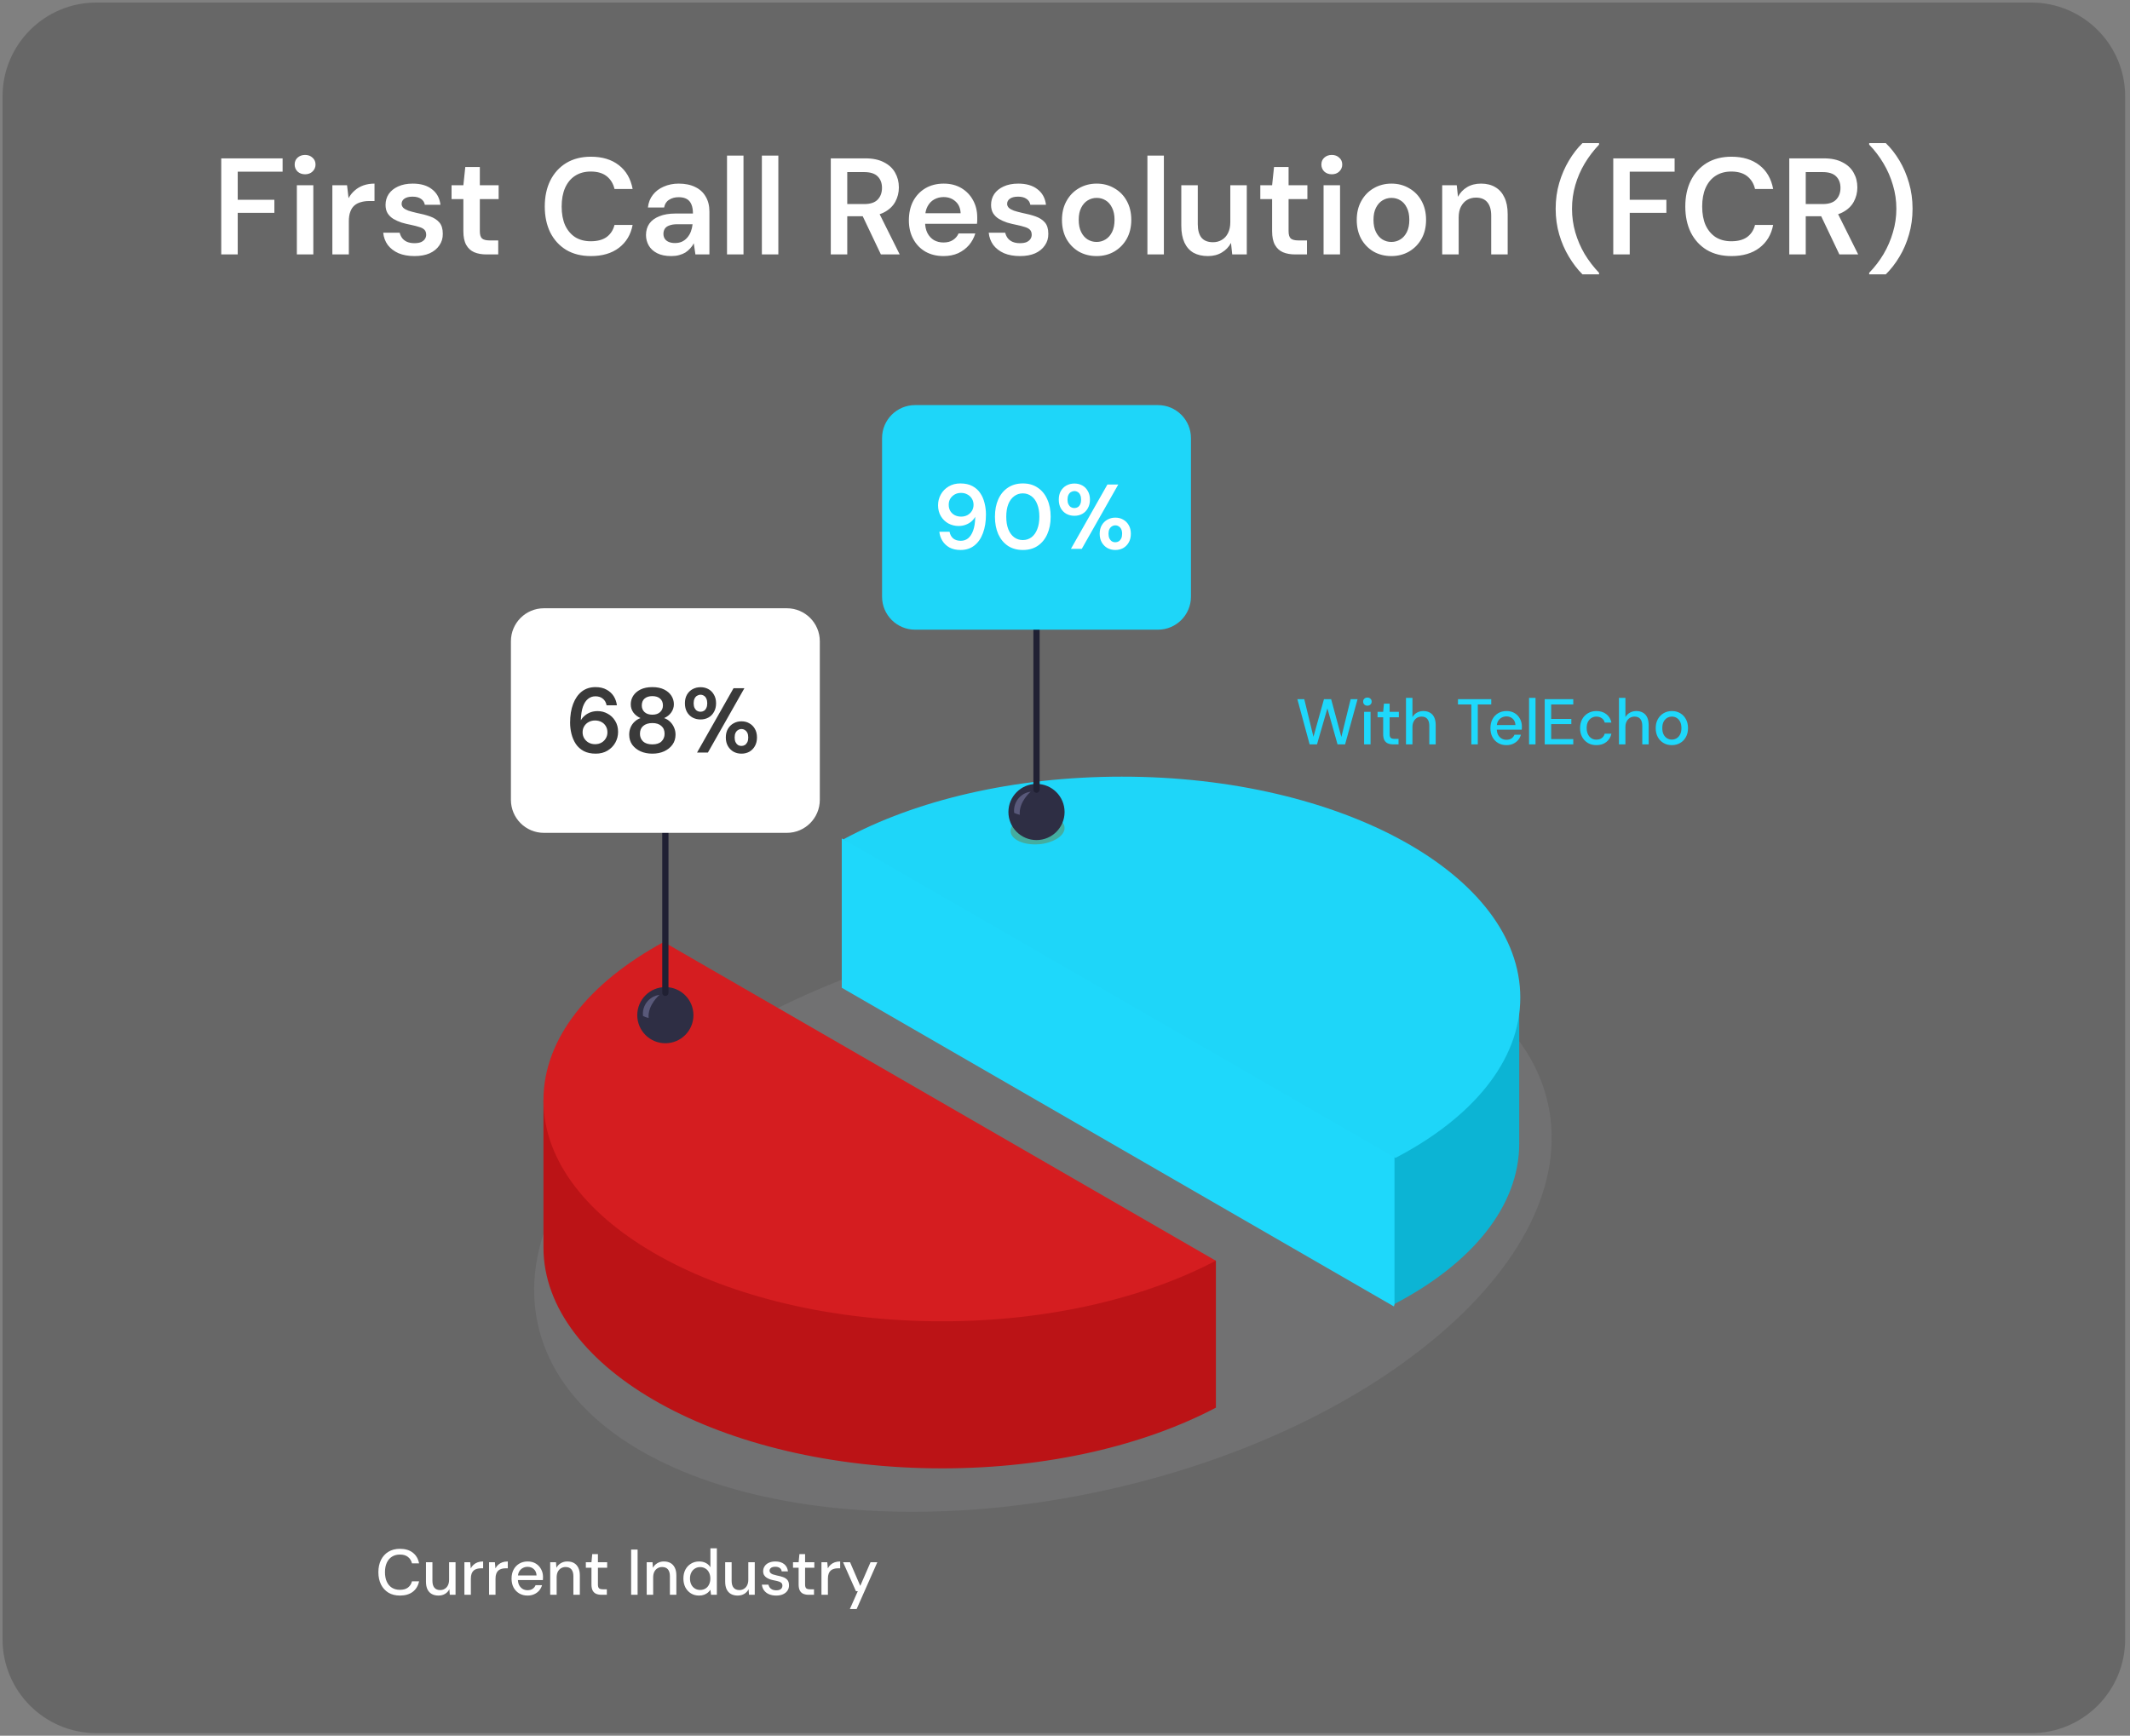 <svg width="611" height="498" viewBox="0 0 611 498" fill="none" xmlns="http://www.w3.org/2000/svg">
<rect x="0" y="0" width="611" height="498" fill="#808080" stroke="none"/>
<path opacity="0.21" d="M609.611 27.672V470.328C609.611 485.209 597.548 497.271 582.668 497.271L27.672 497.271C12.791 497.271 0.729 485.209 0.729 470.328V27.672C0.729 12.791 12.791 0.729 27.672 0.729L582.668 0.729C597.548 0.729 609.611 12.791 609.611 27.672Z" fill="#0B0B0B"/>
<path d="M63.466 73V45.436H81.067V49.256H68.191V57.328H78.704V61.069H68.191V73H63.466ZM85.155 73V53.154H89.88V73H85.155ZM87.517 50.004C86.651 50.004 85.929 49.742 85.352 49.216C84.8 48.665 84.525 47.996 84.525 47.208C84.525 46.394 84.8 45.738 85.352 45.239C85.929 44.714 86.651 44.452 87.517 44.452C88.383 44.452 89.092 44.714 89.644 45.239C90.221 45.738 90.51 46.394 90.51 47.208C90.51 47.996 90.221 48.665 89.644 49.216C89.092 49.742 88.383 50.004 87.517 50.004ZM95.34 73V53.154H99.553L99.987 56.855C100.459 55.989 101.05 55.254 101.759 54.65C102.467 54.02 103.294 53.535 104.239 53.194C105.211 52.852 106.274 52.682 107.429 52.682V57.682H105.775C104.988 57.682 104.239 57.788 103.531 57.998C102.822 58.181 102.205 58.496 101.68 58.943C101.181 59.362 100.787 59.953 100.499 60.715C100.21 61.45 100.065 62.381 100.065 63.51V73H95.34ZM118.906 73.472C117.147 73.472 115.611 73.197 114.299 72.646C113.012 72.068 111.988 71.281 111.227 70.283C110.492 69.259 110.059 68.091 109.928 66.778H114.653C114.784 67.33 115.02 67.842 115.362 68.314C115.703 68.76 116.162 69.115 116.74 69.377C117.344 69.64 118.053 69.771 118.866 69.771C119.654 69.771 120.297 69.666 120.796 69.456C121.295 69.22 121.662 68.918 121.898 68.55C122.135 68.183 122.253 67.789 122.253 67.369C122.253 66.739 122.082 66.254 121.741 65.912C121.4 65.571 120.901 65.308 120.244 65.125C119.614 64.915 118.853 64.718 117.961 64.534C117.016 64.35 116.097 64.127 115.204 63.865C114.338 63.576 113.55 63.221 112.842 62.801C112.159 62.381 111.608 61.843 111.188 61.187C110.794 60.531 110.597 59.73 110.597 58.785C110.597 57.63 110.899 56.593 111.503 55.674C112.133 54.755 113.025 54.033 114.18 53.508C115.362 52.957 116.766 52.682 118.394 52.682C120.704 52.682 122.541 53.22 123.907 54.296C125.298 55.346 126.112 56.829 126.348 58.746H121.859C121.728 58.011 121.36 57.446 120.756 57.052C120.153 56.632 119.352 56.422 118.354 56.422C117.331 56.422 116.543 56.619 115.992 57.013C115.467 57.381 115.204 57.879 115.204 58.509C115.204 58.903 115.362 59.271 115.677 59.612C116.018 59.927 116.504 60.203 117.134 60.439C117.764 60.649 118.538 60.859 119.457 61.069C120.927 61.358 122.226 61.699 123.355 62.093C124.484 62.486 125.377 63.064 126.033 63.825C126.689 64.587 127.017 65.663 127.017 67.054C127.044 68.314 126.715 69.43 126.033 70.401C125.377 71.372 124.445 72.134 123.237 72.685C122.03 73.21 120.586 73.472 118.906 73.472ZM139.534 73C138.195 73 137.027 72.79 136.029 72.37C135.058 71.95 134.296 71.254 133.745 70.283C133.194 69.312 132.918 67.999 132.918 66.345V57.131H129.532V53.154H132.918L133.47 47.917H137.643V53.154H143.038V57.131H137.643V66.345C137.643 67.343 137.853 68.038 138.273 68.432C138.72 68.8 139.455 68.984 140.479 68.984H142.92V73H139.534ZM169.501 73.472C166.771 73.472 164.408 72.882 162.413 71.701C160.444 70.493 158.922 68.826 157.845 66.7C156.795 64.547 156.27 62.066 156.27 59.258C156.27 56.422 156.795 53.942 157.845 51.815C158.922 49.663 160.444 47.983 162.413 46.775C164.408 45.568 166.771 44.964 169.501 44.964C172.782 44.964 175.46 45.778 177.534 47.405C179.607 49.006 180.92 51.277 181.471 54.217H176.274C175.906 52.669 175.158 51.448 174.029 50.555C172.9 49.663 171.378 49.216 169.461 49.216C167.729 49.216 166.233 49.623 164.972 50.437C163.739 51.225 162.78 52.38 162.098 53.902C161.442 55.399 161.114 57.184 161.114 59.258C161.114 61.331 161.442 63.116 162.098 64.613C162.78 66.083 163.739 67.225 164.972 68.038C166.233 68.826 167.729 69.22 169.461 69.22C171.378 69.22 172.9 68.813 174.029 67.999C175.158 67.159 175.906 66.004 176.274 64.534H181.471C180.946 67.317 179.634 69.509 177.534 71.11C175.46 72.685 172.782 73.472 169.501 73.472ZM192.553 73.472C190.925 73.472 189.573 73.197 188.497 72.646C187.421 72.094 186.62 71.359 186.095 70.441C185.57 69.522 185.307 68.524 185.307 67.448C185.307 66.188 185.622 65.098 186.253 64.18C186.909 63.261 187.867 62.552 189.127 62.053C190.387 61.528 191.936 61.266 193.773 61.266H198.774C198.774 60.216 198.63 59.349 198.341 58.667C198.052 57.958 197.606 57.433 197.002 57.092C196.399 56.751 195.624 56.58 194.679 56.58C193.603 56.58 192.684 56.829 191.923 57.328C191.161 57.801 190.689 58.536 190.505 59.533H185.859C186.016 58.116 186.489 56.908 187.276 55.91C188.064 54.887 189.101 54.099 190.387 53.548C191.7 52.97 193.13 52.682 194.679 52.682C196.543 52.682 198.131 53.01 199.444 53.666C200.756 54.296 201.754 55.215 202.436 56.422C203.145 57.604 203.5 59.034 203.5 60.715V73H199.483L199.011 69.811C198.748 70.335 198.407 70.821 197.987 71.267C197.593 71.714 197.134 72.108 196.609 72.449C196.084 72.764 195.48 73.013 194.797 73.197C194.141 73.381 193.393 73.472 192.553 73.472ZM193.616 69.732C194.377 69.732 195.047 69.6 195.624 69.338C196.228 69.049 196.74 68.655 197.16 68.157C197.606 67.632 197.947 67.054 198.184 66.424C198.42 65.794 198.577 65.125 198.656 64.416V64.337H194.285C193.367 64.337 192.605 64.455 192.002 64.692C191.398 64.901 190.965 65.216 190.702 65.636C190.44 66.057 190.308 66.542 190.308 67.094C190.308 67.645 190.44 68.117 190.702 68.511C190.965 68.905 191.345 69.207 191.844 69.417C192.343 69.627 192.933 69.732 193.616 69.732ZM208.548 73V44.649H213.274V73H208.548ZM218.546 73V44.649H223.272V73H218.546ZM238.315 73V45.436H248.199C250.378 45.436 252.176 45.817 253.594 46.578C255.037 47.313 256.1 48.311 256.783 49.571C257.492 50.805 257.846 52.209 257.846 53.784C257.846 55.254 257.505 56.619 256.822 57.879C256.14 59.139 255.077 60.15 253.633 60.911C252.189 61.673 250.338 62.053 248.081 62.053H243.041V73H238.315ZM252.688 73L246.899 60.833H252.018L258.082 73H252.688ZM243.041 58.549H247.884C249.643 58.549 250.929 58.129 251.743 57.289C252.583 56.422 253.003 55.294 253.003 53.902C253.003 52.537 252.596 51.448 251.782 50.634C250.968 49.794 249.669 49.374 247.884 49.374H243.041V58.549ZM270.677 73.472C268.708 73.472 266.975 73.052 265.479 72.213C263.983 71.346 262.815 70.139 261.975 68.59C261.135 67.041 260.715 65.256 260.715 63.235C260.715 61.135 261.121 59.297 261.935 57.722C262.775 56.147 263.943 54.913 265.44 54.02C266.962 53.128 268.721 52.682 270.716 52.682C272.659 52.682 274.352 53.115 275.796 53.981C277.24 54.847 278.355 56.016 279.143 57.486C279.93 58.929 280.324 60.557 280.324 62.368C280.324 62.631 280.324 62.92 280.324 63.235C280.324 63.55 280.298 63.878 280.245 64.219H264.101V61.187H275.56C275.507 59.743 275.021 58.614 274.103 57.801C273.184 56.961 272.042 56.541 270.677 56.541C269.706 56.541 268.813 56.764 267.999 57.21C267.185 57.656 266.542 58.326 266.07 59.218C265.597 60.084 265.361 61.187 265.361 62.526V63.668C265.361 64.901 265.584 65.965 266.03 66.857C266.503 67.75 267.133 68.432 267.92 68.905C268.734 69.351 269.64 69.574 270.637 69.574C271.74 69.574 272.646 69.338 273.354 68.865C274.09 68.393 274.628 67.763 274.969 66.975H279.773C279.405 68.209 278.802 69.325 277.962 70.322C277.122 71.294 276.085 72.068 274.851 72.646C273.617 73.197 272.226 73.472 270.677 73.472ZM292.602 73.472C290.843 73.472 289.307 73.197 287.995 72.646C286.708 72.068 285.685 71.281 284.923 70.283C284.188 69.259 283.755 68.091 283.624 66.778H288.349C288.48 67.33 288.717 67.842 289.058 68.314C289.399 68.76 289.858 69.115 290.436 69.377C291.04 69.64 291.749 69.771 292.562 69.771C293.35 69.771 293.993 69.666 294.492 69.456C294.991 69.22 295.358 68.918 295.594 68.55C295.831 68.183 295.949 67.789 295.949 67.369C295.949 66.739 295.778 66.254 295.437 65.912C295.096 65.571 294.597 65.308 293.941 65.125C293.31 64.915 292.549 64.718 291.657 64.534C290.712 64.35 289.793 64.127 288.9 63.865C288.034 63.576 287.246 63.221 286.538 62.801C285.855 62.381 285.304 61.843 284.884 61.187C284.49 60.531 284.293 59.73 284.293 58.785C284.293 57.63 284.595 56.593 285.199 55.674C285.829 54.755 286.721 54.033 287.876 53.508C289.058 52.957 290.462 52.682 292.09 52.682C294.4 52.682 296.237 53.22 297.603 54.296C298.994 55.346 299.808 56.829 300.044 58.746H295.555C295.424 58.011 295.056 57.446 294.452 57.052C293.849 56.632 293.048 56.422 292.05 56.422C291.027 56.422 290.239 56.619 289.688 57.013C289.163 57.381 288.9 57.879 288.9 58.509C288.9 58.903 289.058 59.271 289.373 59.612C289.714 59.927 290.2 60.203 290.83 60.439C291.46 60.649 292.234 60.859 293.153 61.069C294.623 61.358 295.922 61.699 297.051 62.093C298.18 62.486 299.073 63.064 299.729 63.825C300.385 64.587 300.713 65.663 300.713 67.054C300.74 68.314 300.411 69.43 299.729 70.401C299.073 71.372 298.141 72.134 296.933 72.685C295.726 73.21 294.282 73.472 292.602 73.472ZM314.552 73.472C312.662 73.472 310.955 73.039 309.433 72.173C307.936 71.281 306.755 70.06 305.889 68.511C305.049 66.936 304.629 65.138 304.629 63.116C304.629 61.043 305.062 59.231 305.928 57.682C306.795 56.107 307.976 54.887 309.472 54.02C310.995 53.128 312.701 52.682 314.591 52.682C316.481 52.682 318.174 53.128 319.671 54.02C321.193 54.887 322.375 56.094 323.215 57.643C324.081 59.192 324.514 61.003 324.514 63.077C324.514 65.151 324.081 66.962 323.215 68.511C322.348 70.06 321.154 71.281 319.631 72.173C318.135 73.039 316.442 73.472 314.552 73.472ZM314.552 69.417C315.497 69.417 316.35 69.18 317.111 68.708C317.899 68.235 318.529 67.527 319.001 66.582C319.474 65.636 319.71 64.468 319.71 63.077C319.71 61.686 319.474 60.531 319.001 59.612C318.555 58.667 317.938 57.958 317.151 57.486C316.389 57.013 315.536 56.777 314.591 56.777C313.672 56.777 312.819 57.013 312.032 57.486C311.244 57.958 310.614 58.667 310.142 59.612C309.669 60.531 309.433 61.686 309.433 63.077C309.433 64.468 309.669 65.636 310.142 66.582C310.614 67.527 311.231 68.235 311.992 68.708C312.78 69.18 313.633 69.417 314.552 69.417ZM329.14 73V44.649H333.865V73H329.14ZM346.501 73.472C344.9 73.472 343.522 73.157 342.367 72.528C341.238 71.871 340.371 70.9 339.768 69.614C339.164 68.301 338.862 66.687 338.862 64.77V53.154H343.587V64.298C343.587 66.004 343.942 67.303 344.65 68.196C345.385 69.062 346.488 69.496 347.958 69.496C348.903 69.496 349.743 69.272 350.478 68.826C351.239 68.38 351.83 67.737 352.25 66.897C352.696 66.03 352.919 64.98 352.919 63.746V53.154H357.645V73H353.471L353.116 69.692C352.513 70.847 351.633 71.766 350.478 72.449C349.349 73.131 348.024 73.472 346.501 73.472ZM371.526 73C370.187 73 369.019 72.79 368.021 72.37C367.05 71.95 366.289 71.254 365.737 70.283C365.186 69.312 364.91 67.999 364.91 66.345V57.131H361.524V53.154H364.91L365.462 47.917H369.636V53.154H375.03V57.131H369.636V66.345C369.636 67.343 369.846 68.038 370.266 68.432C370.712 68.8 371.447 68.984 372.471 68.984H374.912V73H371.526ZM379.673 73V53.154H384.398V73H379.673ZM382.035 50.004C381.169 50.004 380.447 49.742 379.87 49.216C379.318 48.665 379.043 47.996 379.043 47.208C379.043 46.394 379.318 45.738 379.87 45.239C380.447 44.714 381.169 44.452 382.035 44.452C382.902 44.452 383.61 44.714 384.162 45.239C384.739 45.738 385.028 46.394 385.028 47.208C385.028 47.996 384.739 48.665 384.162 49.216C383.61 49.742 382.902 50.004 382.035 50.004ZM399.112 73.472C397.222 73.472 395.515 73.039 393.993 72.173C392.497 71.281 391.315 70.06 390.449 68.511C389.609 66.936 389.189 65.138 389.189 63.116C389.189 61.043 389.622 59.231 390.488 57.682C391.355 56.107 392.536 54.887 394.032 54.02C395.555 53.128 397.261 52.682 399.151 52.682C401.041 52.682 402.734 53.128 404.231 54.02C405.753 54.887 406.935 56.094 407.775 57.643C408.641 59.192 409.074 61.003 409.074 63.077C409.074 65.151 408.641 66.962 407.775 68.511C406.908 70.06 405.714 71.281 404.191 72.173C402.695 73.039 401.002 73.472 399.112 73.472ZM399.112 69.417C400.057 69.417 400.91 69.18 401.671 68.708C402.459 68.235 403.089 67.527 403.561 66.582C404.034 65.636 404.27 64.468 404.27 63.077C404.27 61.686 404.034 60.531 403.561 59.612C403.115 58.667 402.498 57.958 401.711 57.486C400.949 57.013 400.096 56.777 399.151 56.777C398.232 56.777 397.379 57.013 396.592 57.486C395.804 57.958 395.174 58.667 394.702 59.612C394.229 60.531 393.993 61.686 393.993 63.077C393.993 64.468 394.229 65.636 394.702 66.582C395.174 67.527 395.791 68.235 396.552 68.708C397.34 69.18 398.193 69.417 399.112 69.417ZM413.7 73V53.154H417.874L418.228 56.462C418.832 55.307 419.698 54.388 420.827 53.705C421.956 53.023 423.294 52.682 424.843 52.682C426.445 52.682 427.81 53.023 428.938 53.705C430.067 54.362 430.934 55.333 431.537 56.619C432.167 57.906 432.482 59.507 432.482 61.423V73H427.757V61.856C427.757 60.203 427.39 58.929 426.655 58.037C425.92 57.144 424.83 56.698 423.386 56.698C422.441 56.698 421.588 56.921 420.827 57.367C420.092 57.814 419.501 58.47 419.055 59.336C418.635 60.176 418.425 61.2 418.425 62.408V73H413.7ZM453.929 78.71C452.485 77.266 451.186 75.573 450.031 73.63C448.876 71.714 447.957 69.6 447.274 67.29C446.592 64.98 446.251 62.513 446.251 59.888C446.251 57.262 446.592 54.795 447.274 52.485C447.957 50.175 448.876 48.048 450.031 46.106C451.186 44.163 452.485 42.483 453.929 41.066H458.694V41.499C457.119 43.152 455.74 44.964 454.559 46.933C453.404 48.875 452.512 50.936 451.882 53.115C451.252 55.294 450.937 57.551 450.937 59.888C450.937 62.224 451.252 64.481 451.882 66.66C452.512 68.839 453.404 70.913 454.559 72.882C455.74 74.825 457.119 76.623 458.694 78.276V78.71H453.929ZM462.77 73V45.436H480.372V49.256H467.496V57.328H478.009V61.069H467.496V73H462.77ZM496.666 73.472C493.936 73.472 491.573 72.882 489.578 71.701C487.61 70.493 486.087 68.826 485.011 66.7C483.961 64.547 483.436 62.066 483.436 59.258C483.436 56.422 483.961 53.942 485.011 51.815C486.087 49.663 487.61 47.983 489.578 46.775C491.573 45.568 493.936 44.964 496.666 44.964C499.948 44.964 502.625 45.778 504.699 47.405C506.773 49.006 508.085 51.277 508.637 54.217H503.439C503.071 52.669 502.323 51.448 501.194 50.555C500.066 49.663 498.543 49.216 496.627 49.216C494.894 49.216 493.398 49.623 492.138 50.437C490.904 51.225 489.946 52.38 489.263 53.902C488.607 55.399 488.279 57.184 488.279 59.258C488.279 61.331 488.607 63.116 489.263 64.613C489.946 66.083 490.904 67.225 492.138 68.038C493.398 68.826 494.894 69.22 496.627 69.22C498.543 69.22 500.066 68.813 501.194 67.999C502.323 67.159 503.071 66.004 503.439 64.534H508.637C508.112 67.317 506.799 69.509 504.699 71.11C502.625 72.685 499.948 73.472 496.666 73.472ZM513.26 73V45.436H523.144C525.323 45.436 527.121 45.817 528.539 46.578C529.982 47.313 531.046 48.311 531.728 49.571C532.437 50.805 532.791 52.209 532.791 53.784C532.791 55.254 532.45 56.619 531.767 57.879C531.085 59.139 530.022 60.15 528.578 60.911C527.134 61.673 525.283 62.053 523.026 62.053H517.986V73H513.26ZM527.633 73L521.844 60.833H526.963L533.027 73H527.633ZM517.986 58.549H522.829C524.588 58.549 525.874 58.129 526.688 57.289C527.528 56.422 527.948 55.294 527.948 53.902C527.948 52.537 527.541 51.448 526.727 50.634C525.913 49.794 524.614 49.374 522.829 49.374H517.986V58.549ZM540.947 78.71H536.182V78.276C537.784 76.623 539.162 74.825 540.317 72.882C541.472 70.913 542.364 68.839 542.994 66.66C543.651 64.481 543.979 62.224 543.979 59.888C543.979 57.551 543.651 55.294 542.994 53.115C542.364 50.936 541.472 48.875 540.317 46.933C539.162 44.964 537.784 43.152 536.182 41.499V41.066H540.947C542.417 42.483 543.729 44.163 544.885 46.106C546.04 48.048 546.945 50.175 547.602 52.485C548.284 54.795 548.625 57.262 548.625 59.888C548.625 62.513 548.284 64.98 547.602 67.29C546.945 69.6 546.04 71.714 544.885 73.63C543.729 75.573 542.417 77.266 540.947 78.71Z" fill="white"/>
<path opacity="0.08" d="M444.072 316.784C449.014 339.506 436.034 363.791 411.219 384.298C388.174 403.442 354.961 419.329 316.418 427.717C236.387 445.129 163.732 423.684 154.264 379.848C149.417 357.561 161.781 333.778 185.64 313.489C208.685 293.805 242.522 277.511 281.908 268.905C361.901 251.485 434.509 272.891 444.072 316.784Z" fill="#E9E9F4"/>
<path d="M241.466 240.572V283.405L399.852 374.845L414.527 323.34L241.466 240.572Z" fill="#1ED8FB"/>
<path d="M348.788 361.717V403.877C328.29 414.67 300.663 421.298 270.224 421.298C207.084 421.298 155.892 392.894 155.892 357.864V315.694L348.788 361.717Z" fill="#BB1316"/>
<path d="M435.797 285.945V328.105C435.797 346.226 422.05 362.615 400.019 374.128V285.945H435.797Z" fill="#0CB4D4"/>
<path d="M436.101 286.202C436.101 304.361 422.354 320.712 400.294 332.225L241.937 240.823C262.529 229.642 290.695 222.835 321.769 222.835C384.909 222.797 436.101 251.162 436.101 286.202Z" fill="#1ED6F9"/>
<path d="M348.75 361.717C328.261 372.491 300.625 379.1 270.224 379.1C207.084 379.1 155.892 350.697 155.892 315.666C155.892 297.876 169.146 281.79 190.392 270.278L348.75 361.717Z" fill="#D51D20"/>
<path d="M198.905 295.671C198.999 296.892 198.157 298.056 196.727 298.937C195.133 299.867 193.343 300.409 191.501 300.518C187.231 300.849 183.614 299.221 183.434 296.882C183.34 295.69 184.154 294.544 185.536 293.663C187.149 292.707 188.966 292.149 190.838 292.035C195.117 291.704 198.762 293.332 198.905 295.671Z" fill="#D51D20"/>
<path d="M190.859 299.325C195.309 299.325 198.916 295.718 198.916 291.268C198.916 286.818 195.309 283.211 190.859 283.211C186.409 283.211 182.802 286.818 182.802 291.268C182.802 295.718 186.409 299.325 190.859 299.325Z" fill="#2E2E44"/>
<path d="M190.858 285.767C190.622 285.767 190.395 285.673 190.228 285.506C190.062 285.339 189.968 285.113 189.968 284.877V231.157C189.991 230.935 190.095 230.73 190.26 230.581C190.425 230.432 190.64 230.35 190.862 230.35C191.085 230.35 191.3 230.432 191.465 230.581C191.63 230.73 191.734 230.935 191.757 231.157V284.877C191.757 284.995 191.734 285.111 191.689 285.22C191.643 285.328 191.577 285.427 191.493 285.51C191.41 285.592 191.31 285.658 191.201 285.702C191.092 285.746 190.975 285.768 190.858 285.767Z" fill="#202033"/>
<path d="M189.191 285.445C189.191 285.445 185.764 288.285 186.057 292.072C185.505 291.951 184.968 291.766 184.457 291.523C184.28 290.09 184.679 288.645 185.567 287.505C186.454 286.366 187.758 285.625 189.191 285.445Z" fill="#59597A"/>
<path d="M225.7 174.521H156.026C150.797 174.521 146.559 178.76 146.559 183.989V229.491C146.559 234.72 150.797 238.959 156.026 238.959H225.7C230.928 238.959 235.167 234.72 235.167 229.491V183.989C235.167 178.76 230.928 174.521 225.7 174.521Z" fill="white"/>
<path d="M170.893 216.237C169.522 216.237 168.361 215.982 167.412 215.473C166.48 214.963 165.733 214.286 165.17 213.442C164.608 212.58 164.195 211.622 163.931 210.567C163.667 209.513 163.535 208.431 163.535 207.324C163.535 205.267 163.825 203.482 164.406 201.97C164.986 200.441 165.812 199.254 166.885 198.41C167.975 197.566 169.284 197.144 170.814 197.144C172.08 197.144 173.144 197.39 174.005 197.883C174.884 198.357 175.57 198.99 176.062 199.781C176.554 200.573 176.853 201.434 176.959 202.366H174.005C173.847 201.539 173.486 200.907 172.924 200.467C172.379 200.01 171.667 199.781 170.788 199.781C169.996 199.781 169.293 200.028 168.678 200.52C168.063 201.012 167.579 201.75 167.227 202.735C166.876 203.72 166.674 204.968 166.621 206.48C166.621 206.515 166.621 206.55 166.621 206.585C166.621 206.603 166.621 206.629 166.621 206.664C166.902 206.155 167.28 205.706 167.755 205.319C168.23 204.915 168.775 204.599 169.39 204.37C170.023 204.142 170.7 204.027 171.421 204.027C172.458 204.027 173.416 204.273 174.295 204.766C175.192 205.24 175.913 205.926 176.458 206.823C177.02 207.719 177.301 208.774 177.301 209.987C177.301 211.095 177.038 212.123 176.51 213.073C175.983 214.022 175.236 214.787 174.269 215.367C173.302 215.947 172.177 216.237 170.893 216.237ZM170.709 213.521C171.394 213.521 172.001 213.372 172.528 213.073C173.056 212.774 173.469 212.37 173.768 211.86C174.084 211.35 174.242 210.77 174.242 210.119C174.242 209.433 174.084 208.836 173.768 208.326C173.469 207.816 173.047 207.42 172.502 207.139C171.974 206.858 171.368 206.717 170.682 206.717C170.014 206.717 169.408 206.867 168.862 207.165C168.335 207.447 167.913 207.842 167.597 208.352C167.28 208.862 167.122 209.442 167.122 210.093C167.122 210.761 167.28 211.35 167.597 211.86C167.913 212.37 168.335 212.774 168.862 213.073C169.408 213.372 170.023 213.521 170.709 213.521ZM187.133 216.237C185.885 216.237 184.76 216.018 183.758 215.578C182.755 215.121 181.956 214.488 181.358 213.679C180.778 212.853 180.487 211.886 180.487 210.778C180.487 210.04 180.619 209.354 180.883 208.721C181.147 208.088 181.525 207.543 182.017 207.086C182.509 206.612 183.081 206.26 183.731 206.031C182.87 205.645 182.184 205.108 181.674 204.423C181.182 203.72 180.936 202.937 180.936 202.076C180.936 201.179 181.173 200.362 181.648 199.623C182.123 198.885 182.817 198.287 183.731 197.83C184.663 197.373 185.797 197.144 187.133 197.144C188.469 197.144 189.595 197.373 190.509 197.83C191.423 198.287 192.117 198.885 192.592 199.623C193.067 200.362 193.304 201.179 193.304 202.076C193.304 202.92 193.049 203.702 192.539 204.423C192.047 205.126 191.37 205.662 190.509 206.031C191.177 206.26 191.748 206.612 192.223 207.086C192.715 207.561 193.093 208.115 193.357 208.748C193.638 209.363 193.779 210.04 193.779 210.778C193.779 211.886 193.48 212.853 192.882 213.679C192.284 214.488 191.485 215.121 190.482 215.578C189.498 216.018 188.381 216.237 187.133 216.237ZM187.133 213.574C188.294 213.574 189.164 213.293 189.744 212.73C190.342 212.15 190.641 211.42 190.641 210.541C190.641 209.557 190.324 208.801 189.691 208.273C189.076 207.728 188.223 207.456 187.133 207.456C186.043 207.456 185.173 207.728 184.522 208.273C183.889 208.801 183.573 209.557 183.573 210.541C183.573 211.42 183.872 212.15 184.47 212.73C185.085 213.293 185.973 213.574 187.133 213.574ZM187.133 205.056C188.083 205.056 188.821 204.81 189.348 204.317C189.893 203.807 190.166 203.175 190.166 202.419C190.166 201.557 189.893 200.898 189.348 200.441C188.821 199.966 188.083 199.729 187.133 199.729C186.184 199.729 185.437 199.966 184.892 200.441C184.364 200.898 184.1 201.557 184.1 202.419C184.1 203.192 184.364 203.825 184.892 204.317C185.437 204.81 186.184 205.056 187.133 205.056ZM199.95 215.921L210.419 197.461H213.531L203.062 215.921H199.95ZM212.687 216.237C211.861 216.237 211.105 216.053 210.419 215.684C209.751 215.297 209.215 214.761 208.811 214.075C208.406 213.372 208.204 212.545 208.204 211.596C208.204 210.629 208.406 209.803 208.811 209.117C209.215 208.431 209.751 207.904 210.419 207.535C211.105 207.148 211.861 206.955 212.687 206.955C213.549 206.955 214.305 207.148 214.955 207.535C215.623 207.904 216.151 208.431 216.538 209.117C216.942 209.803 217.144 210.629 217.144 211.596C217.144 212.545 216.942 213.372 216.538 214.075C216.151 214.761 215.623 215.297 214.955 215.684C214.287 216.053 213.531 216.237 212.687 216.237ZM212.661 214.022C213.03 214.022 213.364 213.934 213.663 213.758C213.962 213.565 214.199 213.293 214.375 212.941C214.551 212.572 214.639 212.123 214.639 211.596C214.639 211.051 214.551 210.603 214.375 210.251C214.199 209.899 213.962 209.636 213.663 209.46C213.382 209.266 213.057 209.17 212.687 209.17C212.336 209.17 212.011 209.266 211.712 209.46C211.413 209.636 211.175 209.899 211 210.251C210.824 210.603 210.736 211.051 210.736 211.596C210.736 212.123 210.824 212.572 211 212.941C211.175 213.293 211.404 213.565 211.685 213.758C211.984 213.934 212.309 214.022 212.661 214.022ZM200.952 206.427C200.108 206.427 199.343 206.242 198.658 205.873C197.99 205.504 197.453 204.968 197.049 204.265C196.662 203.561 196.469 202.735 196.469 201.786C196.469 200.836 196.662 200.019 197.049 199.333C197.453 198.63 197.998 198.094 198.684 197.724C199.37 197.355 200.126 197.171 200.952 197.171C201.796 197.171 202.552 197.355 203.22 197.724C203.888 198.094 204.415 198.63 204.802 199.333C205.207 200.019 205.409 200.836 205.409 201.786C205.409 202.735 205.207 203.561 204.802 204.265C204.415 204.968 203.888 205.504 203.22 205.873C202.552 206.242 201.796 206.427 200.952 206.427ZM200.926 204.212C201.295 204.212 201.629 204.124 201.928 203.948C202.227 203.755 202.455 203.482 202.613 203.131C202.789 202.761 202.877 202.313 202.877 201.786C202.877 201.258 202.789 200.81 202.613 200.441C202.455 200.071 202.227 199.799 201.928 199.623C201.629 199.43 201.304 199.333 200.952 199.333C200.6 199.333 200.266 199.43 199.95 199.623C199.651 199.799 199.414 200.071 199.238 200.441C199.062 200.81 198.974 201.258 198.974 201.786C198.974 202.313 199.062 202.761 199.238 203.131C199.414 203.482 199.651 203.755 199.95 203.948C200.249 204.124 200.574 204.212 200.926 204.212Z" fill="#3A3A3A"/>
<path d="M305.37 237.387C305.465 238.598 304.622 239.763 303.193 240.653C301.596 241.575 299.807 242.113 297.967 242.225C293.697 242.556 290.08 240.927 289.9 238.589C289.805 237.396 290.62 236.26 292.002 235.37C293.614 234.413 295.432 233.857 297.304 233.751C301.583 233.41 305.19 235.039 305.37 237.387Z" fill="#44ADA0"/>
<path d="M297.325 241.032C301.774 241.032 305.382 237.425 305.382 232.975C305.382 228.525 301.774 224.918 297.325 224.918C292.875 224.918 289.268 228.525 289.268 232.975C289.268 237.425 292.875 241.032 297.325 241.032Z" fill="#2E2E44"/>
<path d="M297.322 227.474C297.086 227.474 296.86 227.38 296.693 227.213C296.526 227.046 296.432 226.82 296.432 226.584V172.873C296.42 172.748 296.433 172.622 296.472 172.502C296.511 172.382 296.575 172.272 296.659 172.179C296.744 172.085 296.847 172.011 296.962 171.959C297.077 171.908 297.201 171.882 297.327 171.882C297.453 171.882 297.578 171.908 297.693 171.959C297.808 172.011 297.911 172.085 297.995 172.179C298.079 172.272 298.143 172.382 298.182 172.502C298.221 172.622 298.235 172.748 298.222 172.873V226.584C298.208 226.817 298.109 227.037 297.943 227.201C297.777 227.366 297.556 227.463 297.322 227.474Z" fill="#202033"/>
<path d="M295.657 227.152C295.657 227.152 292.229 229.992 292.523 233.779C291.97 233.657 291.434 233.473 290.923 233.23C290.749 231.797 291.149 230.353 292.036 229.214C292.923 228.075 294.225 227.334 295.657 227.152Z" fill="#59597A"/>
<path d="M332.164 116.228H262.491C257.262 116.228 253.023 120.467 253.023 125.696V171.198C253.023 176.426 257.262 180.665 262.491 180.665H332.164C337.393 180.665 341.632 176.426 341.632 171.198V125.696C341.632 120.467 337.393 116.228 332.164 116.228Z" fill="#1ED6F9"/>
<path d="M275.548 157.799C274.3 157.799 273.236 157.562 272.357 157.087C271.496 156.595 270.819 155.953 270.327 155.162C269.834 154.353 269.544 153.491 269.456 152.577H272.384C272.542 153.404 272.894 154.045 273.439 154.502C274.001 154.942 274.722 155.162 275.601 155.162C276.41 155.162 277.113 154.924 277.711 154.45C278.309 153.957 278.783 153.228 279.135 152.261C279.504 151.276 279.706 150.046 279.741 148.569C279.741 148.534 279.741 148.49 279.741 148.437C279.741 148.384 279.741 148.331 279.741 148.279C279.478 148.771 279.108 149.219 278.634 149.624C278.159 150.028 277.605 150.344 276.972 150.573C276.357 150.802 275.689 150.916 274.968 150.916C273.948 150.916 272.981 150.679 272.067 150.204C271.171 149.712 270.45 149.017 269.905 148.12C269.36 147.224 269.087 146.169 269.087 144.956C269.087 143.848 269.351 142.82 269.878 141.87C270.406 140.921 271.153 140.156 272.12 139.576C273.087 138.996 274.203 138.706 275.469 138.706C276.858 138.706 278.018 138.961 278.95 139.471C279.9 139.98 280.656 140.666 281.218 141.528C281.781 142.371 282.185 143.321 282.431 144.376C282.695 145.431 282.827 146.512 282.827 147.619C282.827 149.659 282.537 151.443 281.957 152.973C281.394 154.502 280.568 155.689 279.478 156.533C278.405 157.377 277.095 157.799 275.548 157.799ZM275.707 148.226C276.375 148.226 276.972 148.085 277.5 147.804C278.045 147.505 278.476 147.101 278.792 146.591C279.108 146.063 279.267 145.483 279.267 144.85C279.267 144.182 279.108 143.593 278.792 143.083C278.476 142.556 278.045 142.152 277.5 141.87C276.972 141.571 276.366 141.422 275.68 141.422C274.994 141.422 274.388 141.571 273.86 141.87C273.333 142.169 272.911 142.574 272.595 143.083C272.296 143.576 272.146 144.156 272.146 144.824C272.146 145.51 272.296 146.107 272.595 146.617C272.911 147.127 273.333 147.523 273.86 147.804C274.405 148.085 275.021 148.226 275.707 148.226ZM293.423 157.799C291.753 157.799 290.32 157.403 289.125 156.612C287.929 155.803 287.006 154.687 286.356 153.263C285.723 151.821 285.406 150.151 285.406 148.252C285.406 146.354 285.723 144.692 286.356 143.268C287.006 141.826 287.929 140.71 289.125 139.919C290.32 139.11 291.753 138.706 293.423 138.706C295.076 138.706 296.491 139.11 297.669 139.919C298.865 140.71 299.779 141.826 300.412 143.268C301.062 144.692 301.388 146.354 301.388 148.252C301.388 150.151 301.062 151.821 300.412 153.263C299.779 154.687 298.865 155.803 297.669 156.612C296.491 157.403 295.076 157.799 293.423 157.799ZM293.397 154.951C294.329 154.951 295.155 154.687 295.876 154.16C296.597 153.615 297.151 152.841 297.537 151.839C297.942 150.837 298.144 149.641 298.144 148.252C298.144 146.863 297.942 145.668 297.537 144.666C297.151 143.664 296.597 142.899 295.876 142.371C295.155 141.826 294.329 141.554 293.397 141.554C292.465 141.554 291.639 141.826 290.918 142.371C290.197 142.899 289.635 143.664 289.23 144.666C288.843 145.668 288.65 146.863 288.65 148.252C288.65 149.641 288.843 150.837 289.23 151.839C289.635 152.841 290.197 153.615 290.918 154.16C291.639 154.687 292.465 154.951 293.397 154.951ZM307.196 157.482L317.665 139.022H320.777L310.308 157.482H307.196ZM319.933 157.799C319.107 157.799 318.351 157.614 317.665 157.245C316.997 156.858 316.461 156.322 316.057 155.636C315.652 154.933 315.45 154.107 315.45 153.157C315.45 152.19 315.652 151.364 316.057 150.679C316.461 149.993 316.997 149.465 317.665 149.096C318.351 148.709 319.107 148.516 319.933 148.516C320.795 148.516 321.551 148.709 322.201 149.096C322.869 149.465 323.397 149.993 323.784 150.679C324.188 151.364 324.39 152.19 324.39 153.157C324.39 154.107 324.188 154.933 323.784 155.636C323.397 156.322 322.869 156.858 322.201 157.245C321.533 157.614 320.777 157.799 319.933 157.799ZM319.907 155.584C320.276 155.584 320.61 155.496 320.909 155.32C321.208 155.127 321.445 154.854 321.621 154.502C321.797 154.133 321.885 153.685 321.885 153.157C321.885 152.612 321.797 152.164 321.621 151.812C321.445 151.461 321.208 151.197 320.909 151.021C320.628 150.828 320.303 150.731 319.933 150.731C319.582 150.731 319.257 150.828 318.958 151.021C318.659 151.197 318.421 151.461 318.246 151.812C318.07 152.164 317.982 152.612 317.982 153.157C317.982 153.685 318.07 154.133 318.246 154.502C318.421 154.854 318.65 155.127 318.931 155.32C319.23 155.496 319.555 155.584 319.907 155.584ZM308.198 147.989C307.354 147.989 306.589 147.804 305.904 147.435C305.236 147.066 304.699 146.529 304.295 145.826C303.908 145.123 303.715 144.297 303.715 143.347C303.715 142.398 303.908 141.58 304.295 140.895C304.699 140.191 305.244 139.655 305.93 139.286C306.616 138.917 307.372 138.732 308.198 138.732C309.042 138.732 309.798 138.917 310.466 139.286C311.134 139.655 311.661 140.191 312.048 140.895C312.453 141.58 312.655 142.398 312.655 143.347C312.655 144.297 312.453 145.123 312.048 145.826C311.661 146.529 311.134 147.066 310.466 147.435C309.798 147.804 309.042 147.989 308.198 147.989ZM308.172 145.773C308.541 145.773 308.875 145.685 309.174 145.51C309.473 145.316 309.701 145.044 309.859 144.692C310.035 144.323 310.123 143.875 310.123 143.347C310.123 142.82 310.035 142.371 309.859 142.002C309.701 141.633 309.473 141.36 309.174 141.185C308.875 140.991 308.55 140.895 308.198 140.895C307.846 140.895 307.512 140.991 307.196 141.185C306.897 141.36 306.66 141.633 306.484 142.002C306.308 142.371 306.22 142.82 306.22 143.347C306.22 143.875 306.308 144.323 306.484 144.692C306.66 145.044 306.897 145.316 307.196 145.51C307.495 145.685 307.82 145.773 308.172 145.773Z" fill="white"/>
<path d="M114.711 457.794C113.439 457.794 112.34 457.516 111.413 456.961C110.499 456.392 109.789 455.608 109.282 454.607C108.788 453.594 108.541 452.421 108.541 451.086C108.541 449.765 108.788 448.597 109.282 447.584C109.789 446.571 110.499 445.787 111.413 445.231C112.34 444.663 113.439 444.378 114.711 444.378C116.231 444.378 117.46 444.743 118.399 445.472C119.35 446.201 119.955 447.226 120.215 448.548H118.177C117.991 447.782 117.608 447.17 117.028 446.713C116.459 446.256 115.687 446.028 114.711 446.028C113.834 446.028 113.075 446.232 112.432 446.639C111.79 447.047 111.296 447.627 110.95 448.381C110.604 449.135 110.431 450.036 110.431 451.086C110.431 452.136 110.604 453.044 110.95 453.81C111.296 454.564 111.79 455.145 112.432 455.552C113.075 455.948 113.834 456.145 114.711 456.145C115.687 456.145 116.459 455.929 117.028 455.497C117.608 455.052 117.991 454.453 118.177 453.699H120.215C119.955 454.984 119.35 455.991 118.399 456.72C117.46 457.436 116.231 457.794 114.711 457.794ZM125.767 457.794C125.038 457.794 124.402 457.646 123.859 457.35C123.327 457.053 122.913 456.608 122.617 456.015C122.333 455.423 122.191 454.675 122.191 453.773V448.233H124.044V453.569C124.044 454.447 124.235 455.108 124.618 455.552C125.001 455.997 125.551 456.219 126.267 456.219C126.749 456.219 127.182 456.102 127.565 455.867C127.96 455.633 128.269 455.293 128.491 454.848C128.713 454.403 128.825 453.86 128.825 453.217V448.233H130.678V457.572H129.028L128.899 455.978C128.615 456.547 128.201 456.991 127.657 457.313C127.114 457.634 126.484 457.794 125.767 457.794ZM133.215 457.572V448.233H134.882L135.049 449.993C135.259 449.573 135.531 449.221 135.865 448.937C136.198 448.64 136.587 448.412 137.032 448.251C137.489 448.091 138.008 448.01 138.588 448.01V449.975H137.921C137.538 449.975 137.174 450.024 136.828 450.123C136.482 450.209 136.173 450.364 135.902 450.586C135.642 450.808 135.438 451.111 135.29 451.494C135.142 451.877 135.068 452.353 135.068 452.921V457.572H133.215ZM140.29 457.572V448.233H141.958L142.125 449.993C142.335 449.573 142.607 449.221 142.94 448.937C143.274 448.64 143.663 448.412 144.107 448.251C144.565 448.091 145.083 448.01 145.664 448.01V449.975H144.997C144.614 449.975 144.25 450.024 143.904 450.123C143.558 450.209 143.249 450.364 142.977 450.586C142.718 450.808 142.514 451.111 142.366 451.494C142.217 451.877 142.143 452.353 142.143 452.921V457.572H140.29ZM151.319 457.794C150.43 457.794 149.639 457.591 148.947 457.183C148.256 456.775 147.712 456.207 147.317 455.478C146.934 454.749 146.742 453.903 146.742 452.939C146.742 451.951 146.934 451.093 147.317 450.364C147.712 449.623 148.256 449.048 148.947 448.64C149.639 448.22 150.442 448.01 151.356 448.01C152.27 448.01 153.055 448.214 153.71 448.622C154.364 449.03 154.871 449.573 155.229 450.253C155.587 450.92 155.766 451.661 155.766 452.476C155.766 452.6 155.76 452.736 155.748 452.884C155.748 453.02 155.742 453.174 155.729 453.347H148.095V452.031H153.913C153.876 451.253 153.617 450.648 153.135 450.216C152.653 449.771 152.054 449.548 151.338 449.548C150.831 449.548 150.368 449.666 149.948 449.901C149.528 450.123 149.188 450.456 148.929 450.901C148.682 451.334 148.558 451.883 148.558 452.55V453.069C148.558 453.761 148.682 454.348 148.929 454.83C149.188 455.299 149.528 455.657 149.948 455.904C150.368 456.139 150.825 456.256 151.319 456.256C151.912 456.256 152.4 456.127 152.783 455.867C153.166 455.608 153.45 455.256 153.635 454.811H155.488C155.328 455.379 155.056 455.892 154.673 456.349C154.29 456.794 153.815 457.146 153.246 457.405C152.69 457.665 152.048 457.794 151.319 457.794ZM157.825 457.572V448.233H159.493L159.604 449.826C159.901 449.27 160.321 448.832 160.864 448.511C161.408 448.177 162.032 448.01 162.736 448.01C163.477 448.01 164.113 448.159 164.644 448.455C165.176 448.752 165.589 449.203 165.886 449.808C166.182 450.401 166.331 451.148 166.331 452.05V457.572H164.478V452.235C164.478 451.371 164.286 450.716 163.903 450.271C163.52 449.826 162.964 449.604 162.235 449.604C161.754 449.604 161.321 449.721 160.938 449.956C160.555 450.178 160.246 450.512 160.012 450.957C159.789 451.401 159.678 451.945 159.678 452.587V457.572H157.825ZM172.555 457.572C171.962 457.572 171.449 457.479 171.017 457.294C170.585 457.109 170.251 456.8 170.016 456.368C169.782 455.935 169.664 455.348 169.664 454.607V449.808H168.052V448.233H169.664L169.887 445.898H171.517V448.233H174.167V449.808H171.517V454.626C171.517 455.157 171.629 455.521 171.851 455.719C172.073 455.904 172.456 455.997 173 455.997H174.075V457.572H172.555ZM181.044 457.572V444.601H182.897V457.572H181.044ZM185.512 457.572V448.233H187.18L187.291 449.826C187.587 449.27 188.007 448.832 188.551 448.511C189.094 448.177 189.718 448.01 190.422 448.01C191.164 448.01 191.8 448.159 192.331 448.455C192.862 448.752 193.276 449.203 193.573 449.808C193.869 450.401 194.017 451.148 194.017 452.05V457.572H192.164V452.235C192.164 451.371 191.973 450.716 191.59 450.271C191.207 449.826 190.651 449.604 189.922 449.604C189.44 449.604 189.008 449.721 188.625 449.956C188.242 450.178 187.933 450.512 187.699 450.957C187.476 451.401 187.365 451.945 187.365 452.587V457.572H185.512ZM200.538 457.794C199.649 457.794 198.864 457.584 198.185 457.164C197.506 456.732 196.974 456.151 196.591 455.423C196.221 454.681 196.036 453.841 196.036 452.902C196.036 451.951 196.221 451.111 196.591 450.382C196.974 449.653 197.506 449.079 198.185 448.659C198.877 448.227 199.667 448.01 200.557 448.01C201.286 448.01 201.928 448.159 202.484 448.455C203.04 448.739 203.472 449.147 203.781 449.678V444.23H205.634V457.572H203.966L203.781 456.127C203.596 456.411 203.355 456.683 203.058 456.942C202.762 457.189 202.404 457.393 201.984 457.553C201.564 457.714 201.082 457.794 200.538 457.794ZM200.835 456.182C201.415 456.182 201.928 456.046 202.373 455.775C202.818 455.503 203.157 455.12 203.392 454.626C203.639 454.132 203.763 453.557 203.763 452.902C203.763 452.248 203.639 451.679 203.392 451.198C203.157 450.703 202.818 450.321 202.373 450.049C201.928 449.765 201.415 449.623 200.835 449.623C200.279 449.623 199.779 449.765 199.334 450.049C198.889 450.321 198.543 450.703 198.296 451.198C198.049 451.679 197.926 452.248 197.926 452.902C197.926 453.557 198.049 454.132 198.296 454.626C198.543 455.12 198.889 455.503 199.334 455.775C199.779 456.046 200.279 456.182 200.835 456.182ZM211.596 457.794C210.867 457.794 210.231 457.646 209.688 457.35C209.156 457.053 208.742 456.608 208.446 456.015C208.162 455.423 208.02 454.675 208.02 453.773V448.233H209.873V453.569C209.873 454.447 210.064 455.108 210.447 455.552C210.83 455.997 211.38 456.219 212.096 456.219C212.578 456.219 213.011 456.102 213.394 455.867C213.789 455.633 214.098 455.293 214.32 454.848C214.542 454.403 214.654 453.86 214.654 453.217V448.233H216.507V457.572H214.857L214.728 455.978C214.444 456.547 214.03 456.991 213.486 457.313C212.943 457.634 212.313 457.794 211.596 457.794ZM222.657 457.794C221.866 457.794 221.175 457.665 220.582 457.405C219.989 457.146 219.519 456.781 219.173 456.312C218.828 455.843 218.618 455.293 218.543 454.663H220.433C220.495 454.959 220.613 455.231 220.786 455.478C220.971 455.725 221.218 455.923 221.527 456.071C221.848 456.219 222.225 456.293 222.657 456.293C223.065 456.293 223.398 456.238 223.658 456.127C223.93 456.003 224.127 455.843 224.251 455.645C224.374 455.435 224.436 455.213 224.436 454.978C224.436 454.632 224.35 454.372 224.177 454.2C224.016 454.014 223.769 453.872 223.435 453.773C223.114 453.662 222.725 453.563 222.268 453.477C221.836 453.403 221.416 453.304 221.008 453.18C220.613 453.044 220.254 452.878 219.933 452.68C219.624 452.482 219.377 452.235 219.192 451.939C219.007 451.63 218.914 451.253 218.914 450.808C218.914 450.277 219.056 449.802 219.34 449.382C219.624 448.949 220.026 448.616 220.545 448.381C221.076 448.134 221.7 448.01 222.416 448.01C223.454 448.01 224.288 448.257 224.918 448.752C225.548 449.246 225.918 449.944 226.03 450.846H224.232C224.183 450.426 223.997 450.104 223.676 449.882C223.355 449.647 222.929 449.53 222.398 449.53C221.866 449.53 221.459 449.635 221.175 449.845C220.891 450.055 220.748 450.333 220.748 450.679C220.748 450.901 220.829 451.099 220.989 451.272C221.15 451.445 221.385 451.593 221.694 451.716C222.015 451.828 222.404 451.933 222.861 452.031C223.516 452.155 224.102 452.309 224.621 452.495C225.14 452.68 225.554 452.952 225.863 453.31C226.172 453.668 226.326 454.181 226.326 454.848C226.338 455.429 226.19 455.941 225.881 456.386C225.585 456.831 225.159 457.177 224.603 457.424C224.059 457.671 223.411 457.794 222.657 457.794ZM231.982 457.572C231.389 457.572 230.877 457.479 230.444 457.294C230.012 457.109 229.678 456.8 229.444 456.368C229.209 455.935 229.091 455.348 229.091 454.607V449.808H227.479V448.233H229.091L229.314 445.898H230.944V448.233H233.594V449.808H230.944V454.626C230.944 455.157 231.056 455.521 231.278 455.719C231.5 455.904 231.883 455.997 232.427 455.997H233.502V457.572H231.982ZM235.638 457.572V448.233H237.305L237.472 449.993C237.682 449.573 237.954 449.221 238.287 448.937C238.621 448.64 239.01 448.412 239.455 448.251C239.912 448.091 240.431 448.01 241.011 448.01V449.975H240.344C239.961 449.975 239.597 450.024 239.251 450.123C238.905 450.209 238.596 450.364 238.325 450.586C238.065 450.808 237.861 451.111 237.713 451.494C237.565 451.877 237.491 452.353 237.491 452.921V457.572H235.638ZM243.788 461.649L246.067 456.534H245.53L241.842 448.233H243.844L246.771 455.015L249.718 448.233H251.663L245.734 461.649H243.788Z" fill="white"/>
<path d="M375.673 213.572L372.153 200.601H374.135L376.767 211.404L379.787 200.601H381.844L384.772 211.441L387.44 200.601H389.423L385.847 213.572H383.678L380.769 203.251L377.786 213.572H375.673ZM391.301 213.572V204.233H393.154V213.572H391.301ZM392.246 202.472C391.888 202.472 391.592 202.361 391.357 202.139C391.135 201.917 391.023 201.632 391.023 201.286C391.023 200.953 391.135 200.681 391.357 200.471C391.592 200.249 391.888 200.138 392.246 200.138C392.592 200.138 392.883 200.249 393.117 200.471C393.352 200.681 393.469 200.953 393.469 201.286C393.469 201.632 393.352 201.917 393.117 202.139C392.883 202.361 392.592 202.472 392.246 202.472ZM399.658 213.572C399.066 213.572 398.553 213.479 398.12 213.294C397.688 213.109 397.355 212.8 397.12 212.368C396.885 211.935 396.768 211.348 396.768 210.607V205.808H395.156V204.233H396.768L396.99 201.898H398.621V204.233H401.271V205.808H398.621V210.626C398.621 211.157 398.732 211.521 398.954 211.719C399.177 211.904 399.56 211.997 400.103 211.997H401.178V213.572H399.658ZM403.314 213.572V200.23H405.167V205.752C405.476 205.209 405.902 204.783 406.446 204.474C407.002 204.165 407.613 204.01 408.28 204.01C409.021 204.01 409.658 204.165 410.189 204.474C410.72 204.77 411.128 205.221 411.412 205.826C411.696 206.419 411.838 207.167 411.838 208.069V213.572H410.003V208.254C410.003 207.389 409.818 206.734 409.448 206.29C409.077 205.833 408.527 205.604 407.798 205.604C407.304 205.604 406.859 205.721 406.464 205.956C406.069 206.191 405.754 206.537 405.519 206.994C405.284 207.439 405.167 207.982 405.167 208.624V213.572H403.314ZM422.062 213.572V202.12H418.226V200.601H427.769V202.12H423.915V213.572H422.062ZM432.113 213.794C431.224 213.794 430.433 213.591 429.741 213.183C429.05 212.775 428.506 212.207 428.111 211.478C427.728 210.749 427.536 209.903 427.536 208.939C427.536 207.951 427.728 207.093 428.111 206.364C428.506 205.623 429.05 205.048 429.741 204.64C430.433 204.22 431.236 204.01 432.15 204.01C433.064 204.01 433.849 204.214 434.504 204.622C435.158 205.03 435.665 205.573 436.023 206.253C436.381 206.92 436.56 207.661 436.56 208.476C436.56 208.6 436.554 208.736 436.542 208.884C436.542 209.02 436.536 209.174 436.523 209.347H428.889V208.031H434.707C434.67 207.253 434.411 206.648 433.929 206.216C433.447 205.771 432.848 205.548 432.132 205.548C431.625 205.548 431.162 205.666 430.742 205.901C430.322 206.123 429.982 206.456 429.723 206.901C429.476 207.334 429.352 207.883 429.352 208.55V209.069C429.352 209.761 429.476 210.348 429.723 210.83C429.982 211.299 430.322 211.657 430.742 211.904C431.162 212.139 431.619 212.256 432.113 212.256C432.706 212.256 433.194 212.127 433.577 211.867C433.96 211.608 434.244 211.256 434.429 210.811H436.282C436.122 211.379 435.85 211.892 435.467 212.349C435.084 212.794 434.609 213.146 434.04 213.405C433.484 213.665 432.842 213.794 432.113 213.794ZM438.619 213.572V200.23H440.472V213.572H438.619ZM443.109 213.572V200.601H451.3V202.12H444.962V206.271H450.744V207.754H444.962V212.053H451.3V213.572H443.109ZM457.92 213.794C457.018 213.794 456.215 213.591 455.511 213.183C454.807 212.763 454.251 212.188 453.844 211.46C453.448 210.731 453.251 209.885 453.251 208.921C453.251 207.945 453.448 207.093 453.844 206.364C454.251 205.623 454.807 205.048 455.511 204.64C456.215 204.22 457.018 204.01 457.92 204.01C459.057 204.01 460.008 204.307 460.774 204.9C461.54 205.493 462.028 206.296 462.238 207.309H460.311C460.187 206.765 459.903 206.345 459.458 206.049C459.026 205.752 458.507 205.604 457.902 205.604C457.407 205.604 456.95 205.734 456.53 205.993C456.11 206.24 455.771 206.611 455.511 207.105C455.264 207.587 455.141 208.186 455.141 208.902C455.141 209.434 455.215 209.909 455.363 210.329C455.511 210.737 455.709 211.083 455.956 211.367C456.215 211.651 456.512 211.867 456.845 212.015C457.179 212.151 457.531 212.219 457.902 212.219C458.309 212.219 458.674 212.158 458.995 212.034C459.328 211.898 459.606 211.7 459.829 211.441C460.063 211.182 460.224 210.873 460.311 210.515H462.238C462.028 211.503 461.54 212.3 460.774 212.905C460.008 213.498 459.057 213.794 457.92 213.794ZM464.406 213.572V200.23H466.259V205.752C466.568 205.209 466.994 204.783 467.537 204.474C468.093 204.165 468.705 204.01 469.372 204.01C470.113 204.01 470.749 204.165 471.281 204.474C471.812 204.77 472.219 205.221 472.504 205.826C472.788 206.419 472.93 207.167 472.93 208.069V213.572H471.095V208.254C471.095 207.389 470.91 206.734 470.539 206.29C470.169 205.833 469.619 205.604 468.89 205.604C468.396 205.604 467.951 205.721 467.556 205.956C467.161 206.191 466.846 206.537 466.611 206.994C466.376 207.439 466.259 207.982 466.259 208.624V213.572H464.406ZM479.562 213.794C478.684 213.794 477.894 213.591 477.19 213.183C476.498 212.775 475.948 212.207 475.541 211.478C475.145 210.737 474.948 209.885 474.948 208.921C474.948 207.933 475.151 207.074 475.559 206.345C475.967 205.604 476.523 205.03 477.227 204.622C477.931 204.214 478.722 204.01 479.599 204.01C480.488 204.01 481.279 204.214 481.971 204.622C482.662 205.03 483.206 205.598 483.601 206.327C484.009 207.056 484.213 207.914 484.213 208.902C484.213 209.891 484.009 210.749 483.601 211.478C483.206 212.207 482.656 212.775 481.952 213.183C481.248 213.591 480.451 213.794 479.562 213.794ZM479.562 212.201C480.068 212.201 480.525 212.077 480.933 211.83C481.353 211.583 481.686 211.219 481.933 210.737C482.193 210.243 482.323 209.631 482.323 208.902C482.323 208.174 482.199 207.568 481.952 207.086C481.705 206.592 481.371 206.222 480.951 205.975C480.544 205.728 480.093 205.604 479.599 205.604C479.104 205.604 478.647 205.728 478.227 205.975C477.807 206.222 477.468 206.592 477.208 207.086C476.961 207.568 476.838 208.174 476.838 208.902C476.838 209.631 476.961 210.243 477.208 210.737C477.468 211.219 477.801 211.583 478.209 211.83C478.629 212.077 479.08 212.201 479.562 212.201Z" fill="#1ED8FB"/>
</svg>
